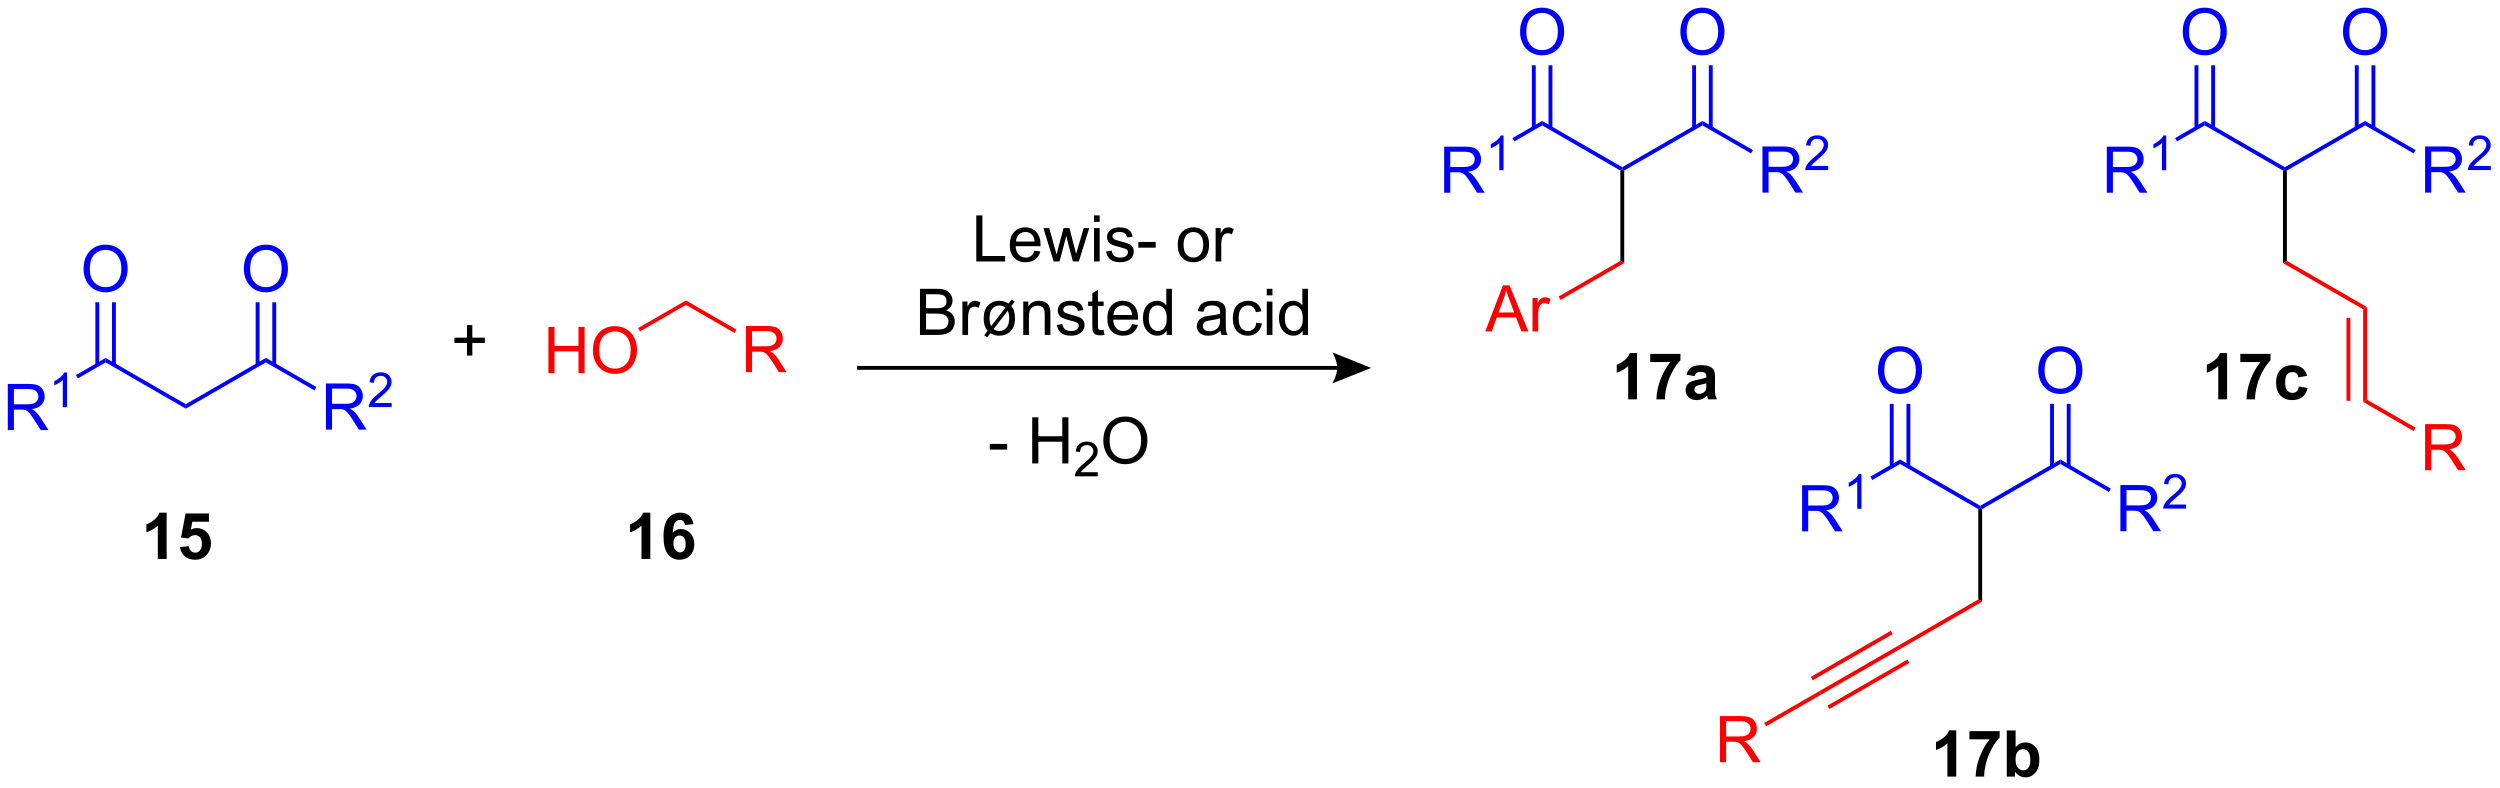 <?xml version="1.0" encoding="UTF-8"?>
<!DOCTYPE svg PUBLIC '-//W3C//DTD SVG 1.0//EN'
          'http://www.w3.org/TR/2001/REC-SVG-20010904/DTD/svg10.dtd'>
<svg stroke-dasharray="none" shape-rendering="auto" xmlns="http://www.w3.org/2000/svg" font-family="'Dialog'" text-rendering="auto" width="873" fill-opacity="1" color-interpolation="auto" color-rendering="auto" preserveAspectRatio="xMidYMid meet" font-size="12px" viewBox="0 0 873 275" fill="black" xmlns:xlink="http://www.w3.org/1999/xlink" stroke="black" image-rendering="auto" stroke-miterlimit="10" stroke-linecap="square" stroke-linejoin="miter" font-style="normal" stroke-width="1" height="275" stroke-dashoffset="0" font-weight="normal" stroke-opacity="1"
><!--Generated by the Batik Graphics2D SVG Generator--><defs id="genericDefs"
  /><g
  ><defs id="defs1"
    ><clipPath clipPathUnits="userSpaceOnUse" id="clipPath1"
      ><path d="M3.182 0.716 L330.343 0.716 L330.343 103.507 L3.182 103.507 L3.182 0.716 Z"
      /></clipPath
      ><clipPath clipPathUnits="userSpaceOnUse" id="clipPath2"
      ><path d="M51.779 37.587 L51.779 137.521 L369.843 137.521 L369.843 37.587 Z"
      /></clipPath
    ></defs
    ><g fill="blue" transform="scale(2.667,2.667) translate(-3.182,-0.716) matrix(1.029,0,0,1.029,-50.078,-37.947)" stroke="blue"
    ><path d="M52.751 92.298 L52.751 86.428 L55.354 86.428 Q56.139 86.428 56.547 86.585 Q56.955 86.743 57.198 87.143 Q57.444 87.544 57.444 88.029 Q57.444 88.654 57.038 89.084 Q56.635 89.511 55.789 89.626 Q56.098 89.775 56.259 89.919 Q56.598 90.232 56.902 90.699 L57.924 92.298 L56.947 92.298 L56.17 91.075 Q55.829 90.547 55.607 90.266 Q55.388 89.986 55.215 89.874 Q55.041 89.762 54.86 89.719 Q54.729 89.69 54.428 89.69 L53.528 89.69 L53.528 92.298 L52.751 92.298 ZM53.528 89.017 L55.196 89.017 Q55.73 89.017 56.029 88.908 Q56.331 88.798 56.486 88.555 Q56.643 88.312 56.643 88.029 Q56.643 87.613 56.339 87.346 Q56.037 87.077 55.386 87.077 L53.528 87.077 L53.528 89.017 Z" stroke="none" clip-path="url(#clipPath2)"
    /></g
    ><g fill="blue" transform="matrix(2.743,0,0,2.743,-142.026,-103.1)" stroke="blue"
    ><path d="M60.31 89.428 L59.77 89.428 L59.77 85.982 Q59.573 86.168 59.257 86.355 Q58.941 86.541 58.689 86.635 L58.689 86.112 Q59.141 85.898 59.479 85.596 Q59.82 85.292 59.962 85.007 L60.31 85.007 L60.31 89.428 Z" stroke="none" clip-path="url(#clipPath2)"
    /></g
    ><g fill="blue" transform="matrix(2.743,0,0,2.743,-142.026,-103.1)" stroke="blue"
    ><path d="M61.689 85.762 L61.443 85.335 L65.224 83.152 L65.224 83.721 Z" stroke="none" clip-path="url(#clipPath2)"
    /></g
    ><g fill="blue" transform="matrix(2.743,0,0,2.743,-142.026,-103.1)" stroke="blue"
    ><path d="M65.224 83.721 L65.224 83.152 L75.427 89.043 L75.427 89.612 Z" stroke="none" clip-path="url(#clipPath2)"
    /></g
    ><g fill="blue" transform="matrix(2.743,0,0,2.743,-142.026,-103.1)" stroke="blue"
    ><path d="M62.414 71.846 Q62.414 70.384 63.199 69.559 Q63.984 68.731 65.225 68.731 Q66.037 68.731 66.688 69.121 Q67.342 69.508 67.683 70.202 Q68.028 70.896 68.028 71.777 Q68.028 72.671 67.667 73.376 Q67.307 74.081 66.645 74.444 Q65.986 74.806 65.22 74.806 Q64.392 74.806 63.738 74.406 Q63.087 74.003 62.751 73.312 Q62.414 72.618 62.414 71.846 ZM63.215 71.857 Q63.215 72.919 63.784 73.531 Q64.355 74.139 65.217 74.139 Q66.093 74.139 66.659 73.523 Q67.227 72.906 67.227 71.774 Q67.227 71.056 66.984 70.522 Q66.741 69.989 66.274 69.695 Q65.81 69.399 65.228 69.399 Q64.403 69.399 63.808 69.967 Q63.215 70.533 63.215 71.857 Z" stroke="none" clip-path="url(#clipPath2)"
    /></g
    ><g fill="blue" transform="matrix(2.743,0,0,2.743,-142.026,-103.1)" stroke="blue"
    ><path d="M66.53 84.049 L66.53 76.071 L66.038 76.071 L66.038 84.049 ZM64.41 84.049 L64.41 76.071 L63.917 76.071 L63.917 84.049 Z" stroke="none" clip-path="url(#clipPath2)"
    /></g
    ><g fill="blue" transform="matrix(2.743,0,0,2.743,-142.026,-103.1)" stroke="blue"
    ><path d="M75.427 89.612 L75.427 89.043 L85.629 83.152 L85.629 83.721 Z" stroke="none" clip-path="url(#clipPath2)"
    /></g
    ><g fill="blue" transform="matrix(2.743,0,0,2.743,-142.026,-103.1)" stroke="blue"
    ><path d="M93.271 92.277 L93.271 86.407 L95.874 86.407 Q96.659 86.407 97.067 86.565 Q97.475 86.722 97.718 87.123 Q97.964 87.523 97.964 88.009 Q97.964 88.633 97.558 89.063 Q97.155 89.49 96.309 89.605 Q96.619 89.755 96.779 89.899 Q97.118 90.211 97.422 90.678 L98.444 92.277 L97.468 92.277 L96.691 91.055 Q96.349 90.526 96.127 90.246 Q95.909 89.966 95.735 89.853 Q95.562 89.741 95.38 89.699 Q95.249 89.669 94.948 89.669 L94.048 89.669 L94.048 92.277 L93.271 92.277 ZM94.048 88.997 L95.716 88.997 Q96.25 88.997 96.549 88.887 Q96.851 88.778 97.006 88.535 Q97.163 88.292 97.163 88.009 Q97.163 87.593 96.859 87.326 Q96.557 87.056 95.906 87.056 L94.048 87.056 L94.048 88.997 Z" stroke="none" clip-path="url(#clipPath2)"
    /></g
    ><g fill="blue" transform="matrix(2.743,0,0,2.743,-142.026,-103.1)" stroke="blue"
    ><path d="M101.635 88.887 L101.635 89.407 L98.724 89.407 Q98.718 89.211 98.788 89.031 Q98.899 88.734 99.143 88.446 Q99.389 88.158 99.852 87.779 Q100.568 87.191 100.82 86.847 Q101.073 86.502 101.073 86.196 Q101.073 85.876 100.842 85.655 Q100.614 85.433 100.244 85.433 Q99.853 85.433 99.619 85.667 Q99.385 85.902 99.383 86.316 L98.826 86.26 Q98.885 85.637 99.257 85.313 Q99.629 84.987 100.256 84.987 Q100.891 84.987 101.259 85.339 Q101.629 85.689 101.629 86.208 Q101.629 86.472 101.521 86.728 Q101.413 86.983 101.161 87.265 Q100.91 87.547 100.328 88.04 Q99.841 88.448 99.703 88.594 Q99.565 88.74 99.475 88.887 L101.635 88.887 Z" stroke="none" clip-path="url(#clipPath2)"
    /></g
    ><g fill="blue" transform="matrix(2.743,0,0,2.743,-142.026,-103.1)" stroke="blue"
    ><path d="M85.629 83.721 L85.629 83.152 L92.06 86.865 L91.814 87.291 Z" stroke="none" clip-path="url(#clipPath2)"
    /></g
    ><g fill="blue" transform="matrix(2.743,0,0,2.743,-142.026,-103.1)" stroke="blue"
    ><path d="M82.82 71.846 Q82.82 70.384 83.605 69.559 Q84.39 68.731 85.631 68.731 Q86.442 68.731 87.094 69.121 Q87.748 69.508 88.089 70.202 Q88.434 70.896 88.434 71.777 Q88.434 72.671 88.073 73.376 Q87.713 74.081 87.051 74.444 Q86.392 74.806 85.626 74.806 Q84.798 74.806 84.144 74.406 Q83.493 74.003 83.156 73.312 Q82.82 72.618 82.82 71.846 ZM83.621 71.857 Q83.621 72.919 84.19 73.531 Q84.761 74.139 85.623 74.139 Q86.499 74.139 87.064 73.523 Q87.633 72.906 87.633 71.774 Q87.633 71.056 87.39 70.522 Q87.147 69.989 86.68 69.695 Q86.216 69.399 85.634 69.399 Q84.809 69.399 84.214 69.967 Q83.621 70.533 83.621 71.857 Z" stroke="none" clip-path="url(#clipPath2)"
    /></g
    ><g transform="matrix(2.743,0,0,2.743,-142.026,-103.1)"
    ><path d="M111.226 82.856 L111.226 81.246 L109.627 81.246 L109.627 80.573 L111.226 80.573 L111.226 78.977 L111.907 78.977 L111.907 80.573 L113.503 80.573 L113.503 81.246 L111.907 81.246 L111.907 82.856 L111.226 82.856 Z" stroke="none" clip-path="url(#clipPath2)"
    /></g
    ><g transform="matrix(2.743,0,0,2.743,-142.026,-103.1)"
    ><path d="M160.894 84.668 L222.021 84.668 L222.021 84.175 L160.894 84.175 ZM226.331 84.422 L221.405 86.392 C221.405 86.392 222.021 85.284 222.021 84.422 C222.021 83.56 221.405 82.451 221.405 82.451 Z" stroke="none" clip-path="url(#clipPath2)"
    /></g
    ><g transform="matrix(2.743,0,0,2.743,-142.026,-103.1)"
    ><path d="M176.066 70.875 L176.066 65.005 L176.843 65.005 L176.843 70.181 L179.734 70.181 L179.734 70.875 L176.066 70.875 ZM183.478 69.506 L184.222 69.597 Q184.046 70.251 183.568 70.611 Q183.093 70.971 182.354 70.971 Q181.42 70.971 180.872 70.397 Q180.328 69.821 180.328 68.785 Q180.328 67.712 180.88 67.12 Q181.433 66.527 182.314 66.527 Q183.165 66.527 183.704 67.109 Q184.246 67.688 184.246 68.74 Q184.246 68.804 184.244 68.932 L181.073 68.932 Q181.113 69.634 181.468 70.008 Q181.825 70.379 182.357 70.379 Q182.754 70.379 183.035 70.171 Q183.315 69.962 183.478 69.506 ZM181.113 68.339 L183.486 68.339 Q183.438 67.803 183.213 67.536 Q182.869 67.12 182.322 67.12 Q181.825 67.12 181.486 67.453 Q181.147 67.784 181.113 68.339 ZM185.913 70.875 L184.611 66.623 L185.356 66.623 L186.033 69.076 L186.284 69.989 Q186.3 69.922 186.506 69.114 L187.181 66.623 L187.923 66.623 L188.559 69.09 L188.772 69.901 L189.015 69.082 L189.744 66.623 L190.446 66.623 L189.117 70.875 L188.366 70.875 L187.691 68.329 L187.526 67.603 L186.666 70.875 L185.913 70.875 ZM191.053 65.833 L191.053 65.005 L191.774 65.005 L191.774 65.833 L191.053 65.833 ZM191.053 70.875 L191.053 66.623 L191.774 66.623 L191.774 70.875 L191.053 70.875 ZM192.584 69.605 L193.297 69.493 Q193.355 69.922 193.63 70.152 Q193.905 70.379 194.396 70.379 Q194.893 70.379 195.133 70.176 Q195.373 69.973 195.373 69.701 Q195.373 69.458 195.162 69.316 Q195.013 69.22 194.426 69.073 Q193.633 68.873 193.326 68.726 Q193.019 68.58 192.862 68.323 Q192.704 68.064 192.704 67.752 Q192.704 67.466 192.832 67.226 Q192.963 66.983 193.187 66.823 Q193.355 66.698 193.646 66.612 Q193.937 66.527 194.268 66.527 Q194.77 66.527 195.146 66.671 Q195.525 66.815 195.704 67.061 Q195.886 67.306 195.955 67.72 L195.25 67.816 Q195.202 67.488 194.97 67.304 Q194.741 67.12 194.321 67.12 Q193.825 67.12 193.612 67.285 Q193.401 67.448 193.401 67.667 Q193.401 67.808 193.489 67.92 Q193.577 68.035 193.764 68.112 Q193.873 68.153 194.402 68.297 Q195.165 68.499 195.467 68.63 Q195.771 68.761 195.942 69.009 Q196.115 69.258 196.115 69.626 Q196.115 69.986 195.904 70.304 Q195.694 70.622 195.296 70.798 Q194.901 70.971 194.402 70.971 Q193.571 70.971 193.136 70.627 Q192.704 70.283 192.584 69.605 ZM196.692 69.114 L196.692 68.387 L198.905 68.387 L198.905 69.114 L196.692 69.114 ZM201.711 68.748 Q201.711 67.568 202.368 66.999 Q202.918 66.527 203.705 66.527 Q204.583 66.527 205.139 67.101 Q205.697 67.675 205.697 68.689 Q205.697 69.508 205.448 69.981 Q205.203 70.451 204.733 70.712 Q204.263 70.971 203.705 70.971 Q202.814 70.971 202.261 70.4 Q201.711 69.826 201.711 68.748 ZM202.453 68.748 Q202.453 69.565 202.809 69.973 Q203.166 70.379 203.705 70.379 Q204.242 70.379 204.597 69.97 Q204.955 69.562 204.955 68.724 Q204.955 67.936 204.597 67.531 Q204.239 67.122 203.705 67.122 Q203.166 67.122 202.809 67.528 Q202.453 67.931 202.453 68.748 ZM206.533 70.875 L206.533 66.623 L207.182 66.623 L207.182 67.266 Q207.43 66.815 207.638 66.671 Q207.849 66.527 208.103 66.527 Q208.466 66.527 208.842 66.759 L208.594 67.427 Q208.33 67.272 208.066 67.272 Q207.831 67.272 207.641 67.413 Q207.454 67.555 207.374 67.808 Q207.254 68.193 207.254 68.649 L207.254 70.875 L206.533 70.875 Z" stroke="none" clip-path="url(#clipPath2)"
    /></g
    ><g transform="matrix(2.743,0,0,2.743,-142.026,-103.1)"
    ><path d="M168.894 80.225 L168.894 74.356 L171.096 74.356 Q171.768 74.356 172.174 74.534 Q172.583 74.71 172.812 75.082 Q173.042 75.453 173.042 75.856 Q173.042 76.232 172.836 76.566 Q172.633 76.897 172.222 77.102 Q172.754 77.257 173.039 77.633 Q173.327 78.01 173.327 78.522 Q173.327 78.936 173.151 79.291 Q172.978 79.643 172.721 79.835 Q172.465 80.028 172.078 80.126 Q171.694 80.225 171.133 80.225 L168.894 80.225 ZM169.671 76.822 L170.941 76.822 Q171.456 76.822 171.68 76.752 Q171.977 76.664 172.126 76.462 Q172.278 76.256 172.278 75.949 Q172.278 75.655 172.137 75.434 Q171.998 75.212 171.737 75.13 Q171.477 75.047 170.845 75.047 L169.671 75.047 L169.671 76.822 ZM169.671 79.531 L171.133 79.531 Q171.51 79.531 171.662 79.504 Q171.929 79.456 172.107 79.344 Q172.289 79.232 172.404 79.019 Q172.521 78.802 172.521 78.522 Q172.521 78.194 172.353 77.954 Q172.185 77.711 171.886 77.612 Q171.59 77.513 171.029 77.513 L169.671 77.513 L169.671 79.531 ZM174.296 80.225 L174.296 75.973 L174.945 75.973 L174.945 76.616 Q175.193 76.165 175.401 76.021 Q175.612 75.877 175.866 75.877 Q176.229 75.877 176.605 76.109 L176.357 76.776 Q176.093 76.622 175.828 76.622 Q175.594 76.622 175.404 76.763 Q175.217 76.905 175.137 77.158 Q175.017 77.543 175.017 77.999 L175.017 80.225 L174.296 80.225 ZM180.174 76.224 L180.569 75.712 L180.953 75.992 L180.526 76.544 Q180.777 76.889 180.871 77.169 Q180.994 77.569 180.994 78.103 Q180.994 79.304 180.318 79.868 Q179.768 80.321 178.997 80.321 Q178.359 80.321 177.87 80.001 L177.451 80.543 L177.075 80.257 L177.507 79.691 Q177.27 79.419 177.171 79.147 Q177.011 78.712 177.011 78.159 Q177.011 76.953 177.598 76.416 Q178.188 75.877 178.981 75.877 Q179.309 75.877 179.584 75.962 Q179.862 76.045 180.174 76.224 ZM179.768 76.752 Q179.405 76.472 179.005 76.472 Q178.471 76.472 178.111 76.881 Q177.75 77.289 177.75 78.098 Q177.75 78.698 177.958 79.104 L179.768 76.752 ZM180.07 77.142 L178.271 79.475 Q178.583 79.729 178.976 79.729 Q179.533 79.729 179.894 79.32 Q180.257 78.912 180.257 78.095 Q180.257 77.791 180.209 77.561 Q180.177 77.393 180.07 77.142 ZM182.044 80.225 L182.044 75.973 L182.692 75.973 L182.692 76.576 Q183.16 75.877 184.046 75.877 Q184.43 75.877 184.75 76.016 Q185.073 76.152 185.234 76.376 Q185.394 76.6 185.458 76.91 Q185.498 77.11 185.498 77.609 L185.498 80.225 L184.777 80.225 L184.777 77.639 Q184.777 77.198 184.692 76.979 Q184.609 76.76 184.395 76.632 Q184.182 76.502 183.894 76.502 Q183.432 76.502 183.098 76.795 Q182.765 77.086 182.765 77.903 L182.765 80.225 L182.044 80.225 ZM186.316 78.955 L187.029 78.843 Q187.087 79.272 187.362 79.502 Q187.637 79.729 188.128 79.729 Q188.625 79.729 188.865 79.526 Q189.105 79.323 189.105 79.051 Q189.105 78.808 188.894 78.666 Q188.745 78.57 188.158 78.423 Q187.365 78.223 187.058 78.076 Q186.751 77.93 186.594 77.673 Q186.436 77.415 186.436 77.102 Q186.436 76.817 186.564 76.576 Q186.695 76.333 186.919 76.173 Q187.087 76.048 187.378 75.962 Q187.669 75.877 188 75.877 Q188.502 75.877 188.879 76.021 Q189.258 76.165 189.436 76.411 Q189.618 76.656 189.687 77.07 L188.983 77.166 Q188.935 76.838 188.702 76.654 Q188.473 76.469 188.054 76.469 Q187.557 76.469 187.344 76.635 Q187.133 76.798 187.133 77.017 Q187.133 77.158 187.221 77.27 Q187.309 77.385 187.496 77.463 Q187.605 77.502 188.134 77.647 Q188.897 77.85 189.199 77.98 Q189.503 78.111 189.674 78.359 Q189.847 78.608 189.847 78.976 Q189.847 79.336 189.637 79.654 Q189.426 79.972 189.028 80.148 Q188.633 80.321 188.134 80.321 Q187.304 80.321 186.869 79.977 Q186.436 79.633 186.316 78.955 ZM192.276 79.579 L192.381 80.217 Q192.076 80.281 191.836 80.281 Q191.444 80.281 191.227 80.159 Q191.011 80.033 190.923 79.83 Q190.835 79.627 190.835 78.979 L190.835 76.534 L190.307 76.534 L190.307 75.973 L190.835 75.973 L190.835 74.919 L191.553 74.486 L191.553 75.973 L192.276 75.973 L192.276 76.534 L191.553 76.534 L191.553 79.019 Q191.553 79.328 191.59 79.416 Q191.628 79.504 191.713 79.558 Q191.801 79.609 191.962 79.609 Q192.082 79.609 192.276 79.579 ZM195.892 78.856 L196.637 78.947 Q196.461 79.601 195.983 79.961 Q195.508 80.321 194.768 80.321 Q193.834 80.321 193.287 79.747 Q192.742 79.171 192.742 78.135 Q192.742 77.062 193.295 76.469 Q193.847 75.877 194.728 75.877 Q195.58 75.877 196.119 76.459 Q196.661 77.038 196.661 78.09 Q196.661 78.154 196.658 78.282 L193.487 78.282 Q193.527 78.984 193.882 79.358 Q194.24 79.729 194.771 79.729 Q195.169 79.729 195.449 79.52 Q195.729 79.312 195.892 78.856 ZM193.527 77.689 L195.9 77.689 Q195.852 77.153 195.628 76.886 Q195.283 76.469 194.736 76.469 Q194.24 76.469 193.901 76.803 Q193.562 77.134 193.527 77.689 ZM200.3 80.225 L200.3 79.689 Q199.897 80.321 199.113 80.321 Q198.603 80.321 198.176 80.041 Q197.751 79.761 197.516 79.259 Q197.281 78.754 197.281 78.103 Q197.281 77.465 197.492 76.947 Q197.706 76.43 198.13 76.155 Q198.555 75.877 199.081 75.877 Q199.465 75.877 199.764 76.04 Q200.065 76.2 200.252 76.462 L200.252 74.356 L200.97 74.356 L200.97 80.225 L200.3 80.225 ZM198.023 78.103 Q198.023 78.92 198.368 79.326 Q198.712 79.729 199.179 79.729 Q199.652 79.729 199.983 79.342 Q200.314 78.955 200.314 78.162 Q200.314 77.289 199.977 76.881 Q199.641 76.472 199.147 76.472 Q198.667 76.472 198.344 76.865 Q198.023 77.257 198.023 78.103 ZM207.155 79.699 Q206.755 80.041 206.384 80.183 Q206.015 80.321 205.591 80.321 Q204.889 80.321 204.512 79.98 Q204.136 79.635 204.136 79.104 Q204.136 78.792 204.278 78.533 Q204.422 78.274 204.651 78.119 Q204.881 77.962 205.169 77.882 Q205.383 77.826 205.81 77.775 Q206.683 77.671 207.096 77.527 Q207.099 77.377 207.099 77.337 Q207.099 76.897 206.896 76.718 Q206.619 76.472 206.074 76.472 Q205.567 76.472 205.324 76.651 Q205.081 76.83 204.966 77.281 L204.262 77.185 Q204.358 76.734 204.577 76.456 Q204.798 76.176 205.214 76.026 Q205.631 75.877 206.178 75.877 Q206.723 75.877 207.062 76.005 Q207.403 76.133 207.563 76.328 Q207.724 76.52 207.788 76.817 Q207.825 77.001 207.825 77.481 L207.825 78.442 Q207.825 79.448 207.87 79.715 Q207.916 79.98 208.052 80.225 L207.299 80.225 Q207.187 80.001 207.155 79.699 ZM207.096 78.09 Q206.704 78.25 205.919 78.362 Q205.473 78.426 205.289 78.506 Q205.105 78.586 205.004 78.741 Q204.905 78.896 204.905 79.083 Q204.905 79.371 205.124 79.563 Q205.343 79.755 205.762 79.755 Q206.178 79.755 206.501 79.574 Q206.827 79.392 206.979 79.075 Q207.096 78.832 207.096 78.354 L207.096 78.09 ZM211.715 78.666 L212.425 78.76 Q212.308 79.491 211.83 79.908 Q211.352 80.321 210.656 80.321 Q209.783 80.321 209.252 79.75 Q208.721 79.179 208.721 78.114 Q208.721 77.425 208.947 76.91 Q209.177 76.392 209.644 76.136 Q210.111 75.877 210.658 75.877 Q211.352 75.877 211.793 76.227 Q212.233 76.576 212.356 77.222 L211.657 77.329 Q211.555 76.902 211.302 76.686 Q211.048 76.469 210.688 76.469 Q210.143 76.469 209.802 76.859 Q209.463 77.249 209.463 78.095 Q209.463 78.952 209.791 79.342 Q210.119 79.729 210.648 79.729 Q211.072 79.729 211.355 79.47 Q211.641 79.208 211.715 78.666 ZM213.045 75.183 L213.045 74.356 L213.766 74.356 L213.766 75.183 L213.045 75.183 ZM213.045 80.225 L213.045 75.973 L213.766 75.973 L213.766 80.225 L213.045 80.225 ZM217.621 80.225 L217.621 79.689 Q217.218 80.321 216.433 80.321 Q215.924 80.321 215.496 80.041 Q215.072 79.761 214.837 79.259 Q214.602 78.754 214.602 78.103 Q214.602 77.465 214.813 76.947 Q215.027 76.43 215.451 76.155 Q215.875 75.877 216.401 75.877 Q216.786 75.877 217.085 76.04 Q217.386 76.2 217.573 76.462 L217.573 74.356 L218.291 74.356 L218.291 80.225 L217.621 80.225 ZM215.344 78.103 Q215.344 78.92 215.689 79.326 Q216.033 79.729 216.5 79.729 Q216.973 79.729 217.304 79.342 Q217.635 78.955 217.635 78.162 Q217.635 77.289 217.298 76.881 Q216.962 76.472 216.468 76.472 Q215.988 76.472 215.665 76.865 Q215.344 77.257 215.344 78.103 Z" stroke="none" clip-path="url(#clipPath2)"
    /></g
    ><g transform="matrix(2.743,0,0,2.743,-142.026,-103.1)"
    ><path d="M177.781 94.823 L177.781 94.097 L179.994 94.097 L179.994 94.823 L177.781 94.823 ZM183.185 96.585 L183.185 90.715 L183.962 90.715 L183.962 93.125 L187.013 93.125 L187.013 90.715 L187.789 90.715 L187.789 96.585 L187.013 96.585 L187.013 93.817 L183.962 93.817 L183.962 96.585 L183.185 96.585 Z" stroke="none" clip-path="url(#clipPath2)"
    /></g
    ><g transform="matrix(2.743,0,0,2.743,-142.026,-103.1)"
    ><path d="M191.53 97.704 L191.53 98.225 L188.62 98.225 Q188.614 98.029 188.684 97.848 Q188.794 97.552 189.038 97.264 Q189.284 96.976 189.747 96.597 Q190.463 96.009 190.716 95.664 Q190.968 95.32 190.968 95.014 Q190.968 94.693 190.738 94.473 Q190.509 94.251 190.139 94.251 Q189.749 94.251 189.514 94.485 Q189.28 94.719 189.278 95.134 L188.722 95.078 Q188.78 94.455 189.152 94.131 Q189.524 93.805 190.151 93.805 Q190.786 93.805 191.154 94.157 Q191.524 94.507 191.524 95.026 Q191.524 95.29 191.416 95.546 Q191.308 95.8 191.056 96.083 Q190.806 96.365 190.223 96.858 Q189.737 97.266 189.599 97.412 Q189.46 97.558 189.37 97.704 L191.53 97.704 Z" stroke="none" clip-path="url(#clipPath2)"
    /></g
    ><g transform="matrix(2.743,0,0,2.743,-142.026,-103.1)"
    ><path d="M192.238 93.726 Q192.238 92.263 193.022 91.438 Q193.807 90.611 195.048 90.611 Q195.86 90.611 196.511 91.001 Q197.165 91.388 197.507 92.082 Q197.851 92.776 197.851 93.657 Q197.851 94.551 197.491 95.255 Q197.13 95.96 196.468 96.323 Q195.809 96.686 195.043 96.686 Q194.215 96.686 193.561 96.286 Q192.91 95.883 192.574 95.191 Q192.238 94.497 192.238 93.726 ZM193.038 93.737 Q193.038 94.799 193.607 95.41 Q194.178 96.019 195.04 96.019 Q195.916 96.019 196.482 95.402 Q197.05 94.786 197.05 93.654 Q197.05 92.936 196.807 92.402 Q196.564 91.868 196.097 91.575 Q195.633 91.278 195.051 91.278 Q194.226 91.278 193.631 91.847 Q193.038 92.413 193.038 93.737 Z" stroke="none" clip-path="url(#clipPath2)"
    /></g
    ><g fill="blue" transform="matrix(2.743,0,0,2.743,-142.026,-103.1)" stroke="blue"
    ><path d="M235.629 62.126 L235.629 56.256 L238.231 56.256 Q239.016 56.256 239.425 56.414 Q239.833 56.571 240.076 56.971 Q240.321 57.372 240.321 57.858 Q240.321 58.482 239.916 58.912 Q239.513 59.339 238.667 59.454 Q238.976 59.603 239.136 59.748 Q239.475 60.06 239.78 60.527 L240.802 62.126 L239.825 62.126 L239.048 60.903 Q238.707 60.375 238.485 60.095 Q238.266 59.814 238.093 59.702 Q237.919 59.59 237.738 59.547 Q237.607 59.518 237.305 59.518 L236.406 59.518 L236.406 62.126 L235.629 62.126 ZM236.406 58.845 L238.074 58.845 Q238.608 58.845 238.907 58.736 Q239.208 58.627 239.363 58.384 Q239.521 58.141 239.521 57.858 Q239.521 57.441 239.216 57.174 Q238.915 56.905 238.263 56.905 L236.406 56.905 L236.406 58.845 Z" stroke="none" clip-path="url(#clipPath2)"
    /></g
    ><g fill="blue" transform="matrix(2.743,0,0,2.743,-142.026,-103.1)" stroke="blue"
    ><path d="M243.188 59.256 L242.647 59.256 L242.647 55.81 Q242.451 55.997 242.135 56.183 Q241.819 56.369 241.566 56.463 L241.566 55.941 Q242.019 55.727 242.357 55.424 Q242.697 55.12 242.84 54.836 L243.188 54.836 L243.188 59.256 Z" stroke="none" clip-path="url(#clipPath2)"
    /></g
    ><g fill="blue" transform="matrix(2.743,0,0,2.743,-142.026,-103.1)" stroke="blue"
    ><path d="M244.567 55.59 L244.321 55.163 L248.101 52.98 L248.101 53.549 Z" stroke="none" clip-path="url(#clipPath2)"
    /></g
    ><g fill="blue" transform="matrix(2.743,0,0,2.743,-142.026,-103.1)" stroke="blue"
    ><path d="M248.101 53.549 L248.101 52.98 L258.304 58.871 L258.304 59.155 L258.058 59.298 Z" stroke="none" clip-path="url(#clipPath2)"
    /></g
    ><g fill="blue" transform="matrix(2.743,0,0,2.743,-142.026,-103.1)" stroke="blue"
    ><path d="M245.292 41.675 Q245.292 40.212 246.077 39.387 Q246.862 38.56 248.103 38.56 Q248.914 38.56 249.565 38.949 Q250.22 39.336 250.561 40.03 Q250.905 40.724 250.905 41.605 Q250.905 42.499 250.545 43.204 Q250.185 43.909 249.523 44.272 Q248.863 44.635 248.097 44.635 Q247.27 44.635 246.616 44.234 Q245.965 43.831 245.628 43.14 Q245.292 42.446 245.292 41.675 ZM246.093 41.685 Q246.093 42.748 246.661 43.359 Q247.233 43.968 248.095 43.968 Q248.97 43.968 249.536 43.351 Q250.105 42.734 250.105 41.602 Q250.105 40.885 249.862 40.351 Q249.619 39.817 249.152 39.523 Q248.687 39.227 248.105 39.227 Q247.281 39.227 246.685 39.795 Q246.093 40.361 246.093 41.685 Z" stroke="none" clip-path="url(#clipPath2)"
    /></g
    ><g fill="blue" transform="matrix(2.743,0,0,2.743,-142.026,-103.1)" stroke="blue"
    ><path d="M249.408 53.877 L249.408 45.899 L248.915 45.899 L248.915 53.877 ZM247.287 53.877 L247.287 45.899 L246.795 45.899 L246.795 53.877 Z" stroke="none" clip-path="url(#clipPath2)"
    /></g
    ><g fill="blue" transform="matrix(2.743,0,0,2.743,-142.026,-103.1)" stroke="blue"
    ><path d="M258.551 59.298 L258.304 59.155 L258.304 58.871 L268.507 52.98 L268.507 53.549 Z" stroke="none" clip-path="url(#clipPath2)"
    /></g
    ><g fill="blue" transform="matrix(2.743,0,0,2.743,-142.026,-103.1)" stroke="blue"
    ><path d="M276.149 62.105 L276.149 56.236 L278.752 56.236 Q279.536 56.236 279.945 56.393 Q280.353 56.551 280.596 56.951 Q280.842 57.351 280.842 57.837 Q280.842 58.462 280.436 58.892 Q280.033 59.319 279.187 59.434 Q279.496 59.583 279.657 59.727 Q279.996 60.039 280.3 60.507 L281.322 62.105 L280.345 62.105 L279.568 60.883 Q279.227 60.354 279.005 60.074 Q278.786 59.794 278.613 59.682 Q278.439 59.57 278.258 59.527 Q278.127 59.498 277.825 59.498 L276.926 59.498 L276.926 62.105 L276.149 62.105 ZM276.926 58.825 L278.594 58.825 Q279.128 58.825 279.427 58.715 Q279.729 58.606 279.884 58.363 Q280.041 58.12 280.041 57.837 Q280.041 57.421 279.737 57.154 Q279.435 56.884 278.784 56.884 L276.926 56.884 L276.926 58.825 Z" stroke="none" clip-path="url(#clipPath2)"
    /></g
    ><g fill="blue" transform="matrix(2.743,0,0,2.743,-142.026,-103.1)" stroke="blue"
    ><path d="M284.513 58.715 L284.513 59.235 L281.602 59.235 Q281.596 59.039 281.666 58.859 Q281.776 58.563 282.021 58.275 Q282.267 57.986 282.729 57.608 Q283.446 57.019 283.698 56.675 Q283.95 56.331 283.95 56.024 Q283.95 55.704 283.72 55.484 Q283.492 55.261 283.122 55.261 Q282.731 55.261 282.497 55.496 Q282.263 55.73 282.261 56.144 L281.704 56.088 Q281.762 55.466 282.135 55.141 Q282.507 54.815 283.134 54.815 Q283.768 54.815 284.137 55.167 Q284.507 55.518 284.507 56.036 Q284.507 56.3 284.399 56.557 Q284.291 56.811 284.038 57.093 Q283.788 57.376 283.206 57.868 Q282.719 58.276 282.581 58.423 Q282.443 58.569 282.353 58.715 L284.513 58.715 Z" stroke="none" clip-path="url(#clipPath2)"
    /></g
    ><g fill="blue" transform="matrix(2.743,0,0,2.743,-142.026,-103.1)" stroke="blue"
    ><path d="M268.507 53.549 L268.507 52.98 L274.938 56.693 L274.691 57.12 Z" stroke="none" clip-path="url(#clipPath2)"
    /></g
    ><g fill="blue" transform="matrix(2.743,0,0,2.743,-142.026,-103.1)" stroke="blue"
    ><path d="M265.698 41.675 Q265.698 40.212 266.483 39.387 Q267.267 38.56 268.509 38.56 Q269.32 38.56 269.971 38.949 Q270.625 39.336 270.967 40.03 Q271.311 40.724 271.311 41.605 Q271.311 42.499 270.951 43.204 Q270.591 43.909 269.929 44.272 Q269.269 44.635 268.503 44.635 Q267.676 44.635 267.022 44.234 Q266.371 43.831 266.034 43.14 Q265.698 42.446 265.698 41.675 ZM266.499 41.685 Q266.499 42.748 267.067 43.359 Q267.639 43.968 268.501 43.968 Q269.376 43.968 269.942 43.351 Q270.511 42.734 270.511 41.602 Q270.511 40.885 270.268 40.351 Q270.025 39.817 269.558 39.523 Q269.093 39.227 268.511 39.227 Q267.687 39.227 267.091 39.795 Q266.499 40.361 266.499 41.685 Z" stroke="none" clip-path="url(#clipPath2)"
    /></g
    ><g fill="blue" transform="matrix(2.743,0,0,2.743,-142.026,-103.1)" stroke="blue"
    ><path d="M269.814 53.877 L269.814 45.899 L269.321 45.899 L269.321 53.877 ZM267.693 53.877 L267.693 45.899 L267.201 45.899 L267.201 53.877 Z" stroke="none" clip-path="url(#clipPath2)"
    /></g
    ><g transform="matrix(2.743,0,0,2.743,-142.026,-103.1)"
    ><path d="M258.058 59.298 L258.304 59.155 L258.551 59.298 L258.551 71.079 L258.058 70.794 Z" stroke="none" clip-path="url(#clipPath2)"
    /></g
    ><g fill="red" transform="matrix(2.743,0,0,2.743,-142.026,-103.1)" stroke="red"
    ><path d="M240.856 79.777 L243.112 73.908 L243.95 73.908 L246.352 79.777 L245.466 79.777 L244.783 78 L242.327 78 L241.684 79.777 L240.856 79.777 ZM242.551 77.367 L244.543 77.367 L243.929 75.742 Q243.649 74.999 243.512 74.524 Q243.4 75.088 243.197 75.645 L242.551 77.367 ZM246.873 79.777 L246.873 75.525 L247.522 75.525 L247.522 76.168 Q247.77 75.717 247.978 75.573 Q248.189 75.429 248.442 75.429 Q248.805 75.429 249.182 75.661 L248.934 76.329 Q248.669 76.174 248.405 76.174 Q248.17 76.174 247.981 76.315 Q247.794 76.457 247.714 76.71 Q247.594 77.095 247.594 77.551 L247.594 79.777 L246.873 79.777 Z" stroke="none" clip-path="url(#clipPath2)"
    /></g
    ><g fill="red" transform="matrix(2.743,0,0,2.743,-142.026,-103.1)" stroke="red"
    ><path d="M258.058 70.794 L258.551 71.079 L250.435 75.764 L250.189 75.338 Z" stroke="none" clip-path="url(#clipPath2)"
    /></g
    ><g transform="matrix(2.743,0,0,2.743,-142.026,-103.1)"
    ><path d="M72.99 108.744 L71.867 108.744 L71.867 104.502 Q71.25 105.079 70.412 105.356 L70.412 104.334 Q70.852 104.19 71.367 103.79 Q71.885 103.387 72.077 102.85 L72.99 102.85 L72.99 108.744 ZM74.689 107.233 L75.81 107.118 Q75.858 107.497 76.093 107.722 Q76.331 107.943 76.638 107.943 Q76.99 107.943 77.233 107.657 Q77.479 107.369 77.479 106.793 Q77.479 106.253 77.236 105.984 Q76.996 105.712 76.606 105.712 Q76.123 105.712 75.738 106.141 L74.825 106.008 L75.402 102.954 L78.376 102.954 L78.376 104.006 L76.253 104.006 L76.077 105.004 Q76.454 104.815 76.846 104.815 Q77.596 104.815 78.117 105.359 Q78.637 105.904 78.637 106.774 Q78.637 107.497 78.215 108.066 Q77.644 108.845 76.627 108.845 Q75.813 108.845 75.3 108.407 Q74.788 107.97 74.689 107.233 Z" stroke="none" clip-path="url(#clipPath2)"
    /></g
    ><g transform="matrix(2.743,0,0,2.743,-142.026,-103.1)"
    ><path d="M134.565 108.744 L133.441 108.744 L133.441 104.502 Q132.825 105.079 131.987 105.356 L131.987 104.334 Q132.427 104.19 132.942 103.79 Q133.46 103.387 133.652 102.85 L134.565 102.85 L134.565 108.744 ZM140.06 104.31 L138.971 104.43 Q138.931 104.094 138.763 103.934 Q138.595 103.774 138.325 103.774 Q137.97 103.774 137.722 104.094 Q137.476 104.414 137.412 105.429 Q137.834 104.932 138.458 104.932 Q139.163 104.932 139.665 105.469 Q140.167 106.005 140.167 106.854 Q140.167 107.754 139.638 108.301 Q139.11 108.845 138.282 108.845 Q137.393 108.845 136.82 108.154 Q136.248 107.463 136.248 105.888 Q136.248 104.275 136.844 103.563 Q137.441 102.85 138.394 102.85 Q139.062 102.85 139.499 103.224 Q139.94 103.597 140.06 104.31 ZM137.508 106.766 Q137.508 107.313 137.759 107.612 Q138.013 107.911 138.338 107.911 Q138.651 107.911 138.859 107.668 Q139.067 107.422 139.067 106.865 Q139.067 106.293 138.843 106.026 Q138.619 105.76 138.282 105.76 Q137.957 105.76 137.732 106.016 Q137.508 106.269 137.508 106.766 Z" stroke="none" clip-path="url(#clipPath2)"
    /></g
    ><g fill="red" transform="matrix(2.743,0,0,2.743,-142.026,-103.1)" stroke="red"
    ><path d="M121.593 85.08 L121.593 79.211 L122.37 79.211 L122.37 81.621 L125.421 81.621 L125.421 79.211 L126.197 79.211 L126.197 85.08 L125.421 85.08 L125.421 82.312 L122.37 82.312 L122.37 85.08 L121.593 85.08 ZM127.256 82.222 Q127.256 80.759 128.04 79.934 Q128.825 79.107 130.066 79.107 Q130.878 79.107 131.529 79.496 Q132.183 79.883 132.525 80.577 Q132.869 81.271 132.869 82.152 Q132.869 83.046 132.509 83.751 Q132.148 84.456 131.486 84.819 Q130.827 85.182 130.061 85.182 Q129.233 85.182 128.579 84.781 Q127.928 84.378 127.592 83.687 Q127.256 82.993 127.256 82.222 ZM128.056 82.232 Q128.056 83.295 128.625 83.906 Q129.196 84.514 130.058 84.514 Q130.934 84.514 131.5 83.898 Q132.068 83.281 132.068 82.15 Q132.068 81.431 131.825 80.898 Q131.583 80.364 131.115 80.07 Q130.651 79.774 130.069 79.774 Q129.244 79.774 128.649 80.342 Q128.056 80.908 128.056 82.232 Z" stroke="none" clip-path="url(#clipPath2)"
    /></g
    ><g fill="red" transform="matrix(2.743,0,0,2.743,-142.026,-103.1)" stroke="red"
    ><path d="M133.258 79.776 L133.012 79.349 L139.099 75.835 L139.099 76.404 Z" stroke="none" clip-path="url(#clipPath2)"
    /></g
    ><g fill="red" transform="matrix(2.743,0,0,2.743,-142.026,-103.1)" stroke="red"
    ><path d="M146.741 84.96 L146.741 79.09 L149.344 79.09 Q150.128 79.09 150.537 79.248 Q150.945 79.405 151.188 79.805 Q151.434 80.206 151.434 80.692 Q151.434 81.316 151.028 81.746 Q150.625 82.173 149.779 82.288 Q150.088 82.437 150.248 82.582 Q150.587 82.894 150.892 83.361 L151.914 84.96 L150.937 84.96 L150.16 83.737 Q149.819 83.209 149.597 82.929 Q149.378 82.648 149.205 82.536 Q149.031 82.424 148.85 82.381 Q148.719 82.352 148.417 82.352 L147.518 82.352 L147.518 84.96 L146.741 84.96 ZM147.518 81.679 L149.186 81.679 Q149.72 81.679 150.019 81.57 Q150.32 81.46 150.475 81.218 Q150.633 80.975 150.633 80.692 Q150.633 80.275 150.328 80.008 Q150.027 79.739 149.375 79.739 L147.518 79.739 L147.518 81.679 Z" stroke="none" clip-path="url(#clipPath2)"
    /></g
    ><g fill="red" transform="matrix(2.743,0,0,2.743,-142.026,-103.1)" stroke="red"
    ><path d="M139.099 76.404 L139.099 75.835 L145.53 79.547 L145.283 79.974 Z" stroke="none" clip-path="url(#clipPath2)"
    /></g
    ><g fill="blue" transform="matrix(2.743,0,0,2.743,-142.026,-103.1)" stroke="blue"
    ><path d="M84.323 76.071 L84.323 84.049 L84.816 84.049 L84.816 76.071 ZM86.444 76.071 L86.444 84.049 L86.936 84.049 L86.936 76.071 Z" stroke="none" clip-path="url(#clipPath2)"
    /></g
    ><g fill="blue" transform="matrix(2.743,0,0,2.743,-142.026,-103.1)" stroke="blue"
    ><path d="M281.194 105.228 L281.194 99.359 L283.797 99.359 Q284.582 99.359 284.99 99.516 Q285.399 99.674 285.641 100.074 Q285.887 100.474 285.887 100.96 Q285.887 101.585 285.481 102.015 Q285.078 102.442 284.232 102.556 Q284.542 102.706 284.702 102.85 Q285.041 103.162 285.345 103.629 L286.367 105.228 L285.39 105.228 L284.614 104.006 Q284.272 103.477 284.05 103.197 Q283.832 102.917 283.658 102.805 Q283.485 102.693 283.303 102.65 Q283.172 102.621 282.871 102.621 L281.971 102.621 L281.971 105.228 L281.194 105.228 ZM281.971 101.948 L283.639 101.948 Q284.173 101.948 284.472 101.838 Q284.774 101.729 284.929 101.486 Q285.086 101.243 285.086 100.96 Q285.086 100.544 284.782 100.277 Q284.48 100.007 283.829 100.007 L281.971 100.007 L281.971 101.948 Z" stroke="none" clip-path="url(#clipPath2)"
    /></g
    ><g fill="blue" transform="matrix(2.743,0,0,2.743,-142.026,-103.1)" stroke="blue"
    ><path d="M288.753 102.358 L288.213 102.358 L288.213 98.913 Q288.017 99.099 287.7 99.285 Q287.384 99.472 287.132 99.566 L287.132 99.043 Q287.584 98.829 287.923 98.527 Q288.263 98.222 288.405 97.938 L288.753 97.938 L288.753 102.358 Z" stroke="none" clip-path="url(#clipPath2)"
    /></g
    ><g fill="blue" transform="matrix(2.743,0,0,2.743,-142.026,-103.1)" stroke="blue"
    ><path d="M290.132 98.692 L289.886 98.266 L293.667 96.083 L293.667 96.652 Z" stroke="none" clip-path="url(#clipPath2)"
    /></g
    ><g fill="blue" transform="matrix(2.743,0,0,2.743,-142.026,-103.1)" stroke="blue"
    ><path d="M293.667 96.652 L293.667 96.083 L303.87 101.974 L303.87 102.258 L303.623 102.4 Z" stroke="none" clip-path="url(#clipPath2)"
    /></g
    ><g fill="blue" transform="matrix(2.743,0,0,2.743,-142.026,-103.1)" stroke="blue"
    ><path d="M290.858 84.777 Q290.858 83.314 291.642 82.49 Q292.427 81.662 293.668 81.662 Q294.48 81.662 295.131 82.052 Q295.785 82.439 296.127 83.133 Q296.471 83.827 296.471 84.708 Q296.471 85.602 296.111 86.307 Q295.75 87.011 295.088 87.374 Q294.429 87.737 293.663 87.737 Q292.835 87.737 292.182 87.337 Q291.53 86.934 291.194 86.243 Q290.858 85.549 290.858 84.777 ZM291.658 84.788 Q291.658 85.85 292.227 86.461 Q292.798 87.07 293.66 87.07 Q294.536 87.07 295.102 86.453 Q295.67 85.837 295.67 84.705 Q295.67 83.987 295.427 83.453 Q295.184 82.919 294.717 82.626 Q294.253 82.329 293.671 82.329 Q292.846 82.329 292.251 82.898 Q291.658 83.464 291.658 84.788 Z" stroke="none" clip-path="url(#clipPath2)"
    /></g
    ><g fill="blue" transform="matrix(2.743,0,0,2.743,-142.026,-103.1)" stroke="blue"
    ><path d="M294.974 96.979 L294.974 89.001 L294.481 89.001 L294.481 96.979 ZM292.853 96.979 L292.853 89.001 L292.36 89.001 L292.36 96.979 Z" stroke="none" clip-path="url(#clipPath2)"
    /></g
    ><g fill="blue" transform="matrix(2.743,0,0,2.743,-142.026,-103.1)" stroke="blue"
    ><path d="M304.116 102.4 L303.87 102.258 L303.87 101.974 L314.073 96.083 L314.073 96.652 Z" stroke="none" clip-path="url(#clipPath2)"
    /></g
    ><g fill="blue" transform="matrix(2.743,0,0,2.743,-142.026,-103.1)" stroke="blue"
    ><path d="M321.715 105.208 L321.715 99.338 L324.317 99.338 Q325.102 99.338 325.51 99.496 Q325.919 99.653 326.162 100.053 Q326.407 100.454 326.407 100.94 Q326.407 101.564 326.002 101.994 Q325.598 102.421 324.752 102.536 Q325.062 102.685 325.222 102.83 Q325.561 103.142 325.865 103.609 L326.888 105.208 L325.911 105.208 L325.134 103.985 Q324.792 103.457 324.571 103.177 Q324.352 102.896 324.178 102.784 Q324.005 102.672 323.823 102.629 Q323.693 102.6 323.391 102.6 L322.491 102.6 L322.491 105.208 L321.715 105.208 ZM322.491 101.927 L324.16 101.927 Q324.694 101.927 324.993 101.818 Q325.294 101.709 325.449 101.466 Q325.606 101.223 325.606 100.94 Q325.606 100.523 325.302 100.256 Q325 99.987 324.349 99.987 L322.491 99.987 L322.491 101.927 Z" stroke="none" clip-path="url(#clipPath2)"
    /></g
    ><g fill="blue" transform="matrix(2.743,0,0,2.743,-142.026,-103.1)" stroke="blue"
    ><path d="M330.078 101.817 L330.078 102.338 L327.168 102.338 Q327.162 102.142 327.232 101.962 Q327.342 101.665 327.586 101.377 Q327.832 101.089 328.295 100.71 Q329.011 100.122 329.264 99.777 Q329.516 99.433 329.516 99.127 Q329.516 98.806 329.286 98.586 Q329.057 98.364 328.687 98.364 Q328.297 98.364 328.062 98.598 Q327.828 98.832 327.826 99.247 L327.27 99.191 Q327.328 98.568 327.7 98.244 Q328.072 97.918 328.699 97.918 Q329.334 97.918 329.702 98.27 Q330.072 98.62 330.072 99.139 Q330.072 99.403 329.964 99.659 Q329.856 99.913 329.604 100.196 Q329.354 100.478 328.771 100.971 Q328.285 101.379 328.147 101.525 Q328.008 101.671 327.918 101.817 L330.078 101.817 Z" stroke="none" clip-path="url(#clipPath2)"
    /></g
    ><g fill="blue" transform="matrix(2.743,0,0,2.743,-142.026,-103.1)" stroke="blue"
    ><path d="M314.073 96.652 L314.073 96.083 L320.503 99.796 L320.257 100.222 Z" stroke="none" clip-path="url(#clipPath2)"
    /></g
    ><g fill="blue" transform="matrix(2.743,0,0,2.743,-142.026,-103.1)" stroke="blue"
    ><path d="M311.263 84.777 Q311.263 83.314 312.048 82.49 Q312.833 81.662 314.074 81.662 Q314.886 81.662 315.537 82.052 Q316.191 82.439 316.533 83.133 Q316.877 83.827 316.877 84.708 Q316.877 85.602 316.517 86.307 Q316.156 87.011 315.494 87.374 Q314.835 87.737 314.069 87.737 Q313.241 87.737 312.587 87.337 Q311.936 86.934 311.6 86.243 Q311.263 85.549 311.263 84.777 ZM312.064 84.788 Q312.064 85.85 312.633 86.461 Q313.204 87.07 314.066 87.07 Q314.942 87.07 315.508 86.453 Q316.076 85.837 316.076 84.705 Q316.076 83.987 315.833 83.453 Q315.59 82.919 315.123 82.626 Q314.659 82.329 314.077 82.329 Q313.252 82.329 312.657 82.898 Q312.064 83.464 312.064 84.788 Z" stroke="none" clip-path="url(#clipPath2)"
    /></g
    ><g fill="blue" transform="matrix(2.743,0,0,2.743,-142.026,-103.1)" stroke="blue"
    ><path d="M315.379 96.979 L315.379 89.001 L314.887 89.001 L314.887 96.979 ZM313.259 96.979 L313.259 89.001 L312.766 89.001 L312.766 96.979 Z" stroke="none" clip-path="url(#clipPath2)"
    /></g
    ><g transform="matrix(2.743,0,0,2.743,-142.026,-103.1)"
    ><path d="M303.623 102.4 L303.87 102.258 L304.116 102.4 L304.116 114.181 L303.623 113.897 Z" stroke="none" clip-path="url(#clipPath2)"
    /></g
    ><g fill="red" transform="matrix(2.743,0,0,2.743,-142.026,-103.1)" stroke="red"
    ><path d="M303.623 113.897 L304.116 114.181 L293.792 120.142 L293.541 119.718 Z" stroke="none" clip-path="url(#clipPath2)"
    /></g
    ><g fill="red" transform="matrix(2.743,0,0,2.743,-142.026,-103.1)" stroke="red"
    ><path d="M293.541 119.718 L293.792 120.142 L283.61 126.013 L283.363 125.587 ZM294.601 121.549 L284.42 127.419 L284.666 127.846 L294.846 121.976 ZM292.487 117.884 L282.307 123.754 L282.553 124.181 L292.733 118.311 Z" stroke="none" clip-path="url(#clipPath2)"
    /></g
    ><g fill="red" transform="matrix(2.743,0,0,2.743,-142.026,-103.1)" stroke="red"
    ><path d="M270.745 134.62 L270.745 128.75 L273.348 128.75 Q274.132 128.75 274.541 128.908 Q274.949 129.065 275.192 129.466 Q275.438 129.866 275.438 130.352 Q275.438 130.977 275.032 131.406 Q274.629 131.833 273.783 131.948 Q274.092 132.098 274.252 132.242 Q274.591 132.554 274.896 133.021 L275.918 134.62 L274.941 134.62 L274.164 133.398 Q273.823 132.869 273.601 132.589 Q273.382 132.309 273.209 132.196 Q273.035 132.084 272.854 132.042 Q272.723 132.012 272.421 132.012 L271.522 132.012 L271.522 134.62 L270.745 134.62 ZM271.522 131.34 L273.19 131.34 Q273.724 131.34 274.023 131.23 Q274.325 131.121 274.479 130.878 Q274.637 130.635 274.637 130.352 Q274.637 129.936 274.333 129.669 Q274.031 129.399 273.38 129.399 L271.522 129.399 L271.522 131.34 Z" stroke="none" clip-path="url(#clipPath2)"
    /></g
    ><g fill="red" transform="matrix(2.743,0,0,2.743,-142.026,-103.1)" stroke="red"
    ><path d="M283.363 125.587 L283.61 126.013 L276.618 130.045 L276.372 129.618 Z" stroke="none" clip-path="url(#clipPath2)"
    /></g
    ><g fill="blue" transform="matrix(2.743,0,0,2.743,-142.026,-103.1)" stroke="blue"
    ><path d="M319.987 62.126 L319.987 56.256 L322.589 56.256 Q323.374 56.256 323.782 56.414 Q324.191 56.571 324.434 56.971 Q324.679 57.372 324.679 57.858 Q324.679 58.482 324.274 58.912 Q323.87 59.339 323.024 59.454 Q323.334 59.603 323.494 59.748 Q323.833 60.06 324.137 60.527 L325.16 62.126 L324.183 62.126 L323.406 60.903 Q323.064 60.375 322.843 60.095 Q322.624 59.814 322.45 59.702 Q322.277 59.59 322.095 59.547 Q321.965 59.518 321.663 59.518 L320.763 59.518 L320.763 62.126 L319.987 62.126 ZM320.763 58.845 L322.432 58.845 Q322.966 58.845 323.264 58.736 Q323.566 58.627 323.721 58.384 Q323.878 58.141 323.878 57.858 Q323.878 57.441 323.574 57.174 Q323.272 56.905 322.621 56.905 L320.763 56.905 L320.763 58.845 Z" stroke="none" clip-path="url(#clipPath2)"
    /></g
    ><g fill="blue" transform="matrix(2.743,0,0,2.743,-142.026,-103.1)" stroke="blue"
    ><path d="M327.546 59.256 L327.005 59.256 L327.005 55.81 Q326.809 55.997 326.493 56.183 Q326.176 56.369 325.924 56.463 L325.924 55.941 Q326.377 55.727 326.715 55.424 Q327.055 55.12 327.197 54.836 L327.546 54.836 L327.546 59.256 Z" stroke="none" clip-path="url(#clipPath2)"
    /></g
    ><g fill="blue" transform="matrix(2.743,0,0,2.743,-142.026,-103.1)" stroke="blue"
    ><path d="M328.925 55.59 L328.678 55.163 L332.459 52.98 L332.459 53.549 Z" stroke="none" clip-path="url(#clipPath2)"
    /></g
    ><g fill="blue" transform="matrix(2.743,0,0,2.743,-142.026,-103.1)" stroke="blue"
    ><path d="M332.459 53.549 L332.459 52.98 L342.662 58.871 L342.662 59.155 L342.416 59.298 Z" stroke="none" clip-path="url(#clipPath2)"
    /></g
    ><g fill="blue" transform="matrix(2.743,0,0,2.743,-142.026,-103.1)" stroke="blue"
    ><path d="M329.65 41.675 Q329.65 40.212 330.435 39.387 Q331.219 38.56 332.461 38.56 Q333.272 38.56 333.923 38.949 Q334.577 39.336 334.919 40.03 Q335.263 40.724 335.263 41.605 Q335.263 42.499 334.903 43.204 Q334.543 43.909 333.881 44.272 Q333.221 44.635 332.455 44.635 Q331.628 44.635 330.974 44.234 Q330.322 43.831 329.986 43.14 Q329.65 42.446 329.65 41.675 ZM330.451 41.685 Q330.451 42.748 331.019 43.359 Q331.59 43.968 332.453 43.968 Q333.328 43.968 333.894 43.351 Q334.462 42.734 334.462 41.602 Q334.462 40.885 334.22 40.351 Q333.977 39.817 333.51 39.523 Q333.045 39.227 332.463 39.227 Q331.638 39.227 331.043 39.795 Q330.451 40.361 330.451 41.685 Z" stroke="none" clip-path="url(#clipPath2)"
    /></g
    ><g fill="blue" transform="matrix(2.743,0,0,2.743,-142.026,-103.1)" stroke="blue"
    ><path d="M333.766 53.877 L333.766 45.899 L333.273 45.899 L333.273 53.877 ZM331.645 53.877 L331.645 45.899 L331.152 45.899 L331.152 53.877 Z" stroke="none" clip-path="url(#clipPath2)"
    /></g
    ><g fill="blue" transform="matrix(2.743,0,0,2.743,-142.026,-103.1)" stroke="blue"
    ><path d="M342.908 59.298 L342.662 59.155 L342.662 58.871 L352.865 52.98 L352.865 53.549 Z" stroke="none" clip-path="url(#clipPath2)"
    /></g
    ><g fill="blue" transform="matrix(2.743,0,0,2.743,-142.026,-103.1)" stroke="blue"
    ><path d="M360.507 62.105 L360.507 56.236 L363.109 56.236 Q363.894 56.236 364.303 56.393 Q364.711 56.551 364.954 56.951 Q365.199 57.351 365.199 57.837 Q365.199 58.462 364.794 58.892 Q364.391 59.319 363.545 59.434 Q363.854 59.583 364.014 59.727 Q364.353 60.039 364.658 60.507 L365.68 62.105 L364.703 62.105 L363.926 60.883 Q363.584 60.354 363.363 60.074 Q363.144 59.794 362.971 59.682 Q362.797 59.57 362.616 59.527 Q362.485 59.498 362.183 59.498 L361.284 59.498 L361.284 62.105 L360.507 62.105 ZM361.284 58.825 L362.952 58.825 Q363.486 58.825 363.785 58.715 Q364.086 58.606 364.241 58.363 Q364.399 58.12 364.399 57.837 Q364.399 57.421 364.094 57.154 Q363.793 56.884 363.141 56.884 L361.284 56.884 L361.284 58.825 Z" stroke="none" clip-path="url(#clipPath2)"
    /></g
    ><g fill="blue" transform="matrix(2.743,0,0,2.743,-142.026,-103.1)" stroke="blue"
    ><path d="M368.871 58.715 L368.871 59.235 L365.96 59.235 Q365.954 59.039 366.024 58.859 Q366.134 58.563 366.378 58.275 Q366.625 57.986 367.087 57.608 Q367.804 57.019 368.056 56.675 Q368.308 56.331 368.308 56.024 Q368.308 55.704 368.078 55.484 Q367.85 55.261 367.479 55.261 Q367.089 55.261 366.855 55.496 Q366.62 55.73 366.618 56.144 L366.062 56.088 Q366.12 55.466 366.492 55.141 Q366.865 54.815 367.491 54.815 Q368.126 54.815 368.494 55.167 Q368.865 55.518 368.865 56.036 Q368.865 56.3 368.757 56.557 Q368.649 56.811 368.396 57.093 Q368.146 57.376 367.563 57.868 Q367.077 58.276 366.939 58.423 Q366.801 58.569 366.711 58.715 L368.871 58.715 Z" stroke="none" clip-path="url(#clipPath2)"
    /></g
    ><g fill="blue" transform="matrix(2.743,0,0,2.743,-142.026,-103.1)" stroke="blue"
    ><path d="M352.865 53.549 L352.865 52.98 L359.296 56.693 L359.049 57.12 Z" stroke="none" clip-path="url(#clipPath2)"
    /></g
    ><g fill="blue" transform="matrix(2.743,0,0,2.743,-142.026,-103.1)" stroke="blue"
    ><path d="M350.056 41.675 Q350.056 40.212 350.841 39.387 Q351.625 38.56 352.866 38.56 Q353.678 38.56 354.329 38.949 Q354.983 39.336 355.325 40.03 Q355.669 40.724 355.669 41.605 Q355.669 42.499 355.309 43.204 Q354.949 43.909 354.286 44.272 Q353.627 44.635 352.861 44.635 Q352.034 44.635 351.38 44.234 Q350.728 43.831 350.392 43.14 Q350.056 42.446 350.056 41.675 ZM350.856 41.685 Q350.856 42.748 351.425 43.359 Q351.996 43.968 352.858 43.968 Q353.734 43.968 354.3 43.351 Q354.868 42.734 354.868 41.602 Q354.868 40.885 354.625 40.351 Q354.383 39.817 353.916 39.523 Q353.451 39.227 352.869 39.227 Q352.044 39.227 351.449 39.795 Q350.856 40.361 350.856 41.685 Z" stroke="none" clip-path="url(#clipPath2)"
    /></g
    ><g fill="blue" transform="matrix(2.743,0,0,2.743,-142.026,-103.1)" stroke="blue"
    ><path d="M354.172 53.877 L354.172 45.899 L353.679 45.899 L353.679 53.877 ZM352.051 53.877 L352.051 45.899 L351.558 45.899 L351.558 53.877 Z" stroke="none" clip-path="url(#clipPath2)"
    /></g
    ><g transform="matrix(2.743,0,0,2.743,-142.026,-103.1)"
    ><path d="M342.416 59.298 L342.662 59.155 L342.908 59.298 L342.908 70.795 L342.416 71.079 Z" stroke="none" clip-path="url(#clipPath2)"
    /></g
    ><g fill="red" transform="matrix(2.743,0,0,2.743,-142.026,-103.1)" stroke="red"
    ><path d="M342.416 71.079 L342.908 70.795 L353.111 76.685 L352.619 76.97 Z" stroke="none" clip-path="url(#clipPath2)"
    /></g
    ><g fill="red" transform="matrix(2.743,0,0,2.743,-142.026,-103.1)" stroke="red"
    ><path d="M352.619 76.97 L353.111 76.685 L353.111 88.467 L352.619 88.751 ZM350.498 78.052 L350.498 88.609 L350.991 88.609 L350.991 78.052 Z" stroke="none" clip-path="url(#clipPath2)"
    /></g
    ><g fill="red" transform="matrix(2.743,0,0,2.743,-142.026,-103.1)" stroke="red"
    ><path d="M360.507 97.449 L360.507 91.58 L363.109 91.58 Q363.894 91.58 364.303 91.737 Q364.711 91.895 364.954 92.295 Q365.199 92.695 365.199 93.181 Q365.199 93.806 364.794 94.236 Q364.391 94.663 363.545 94.778 Q363.854 94.927 364.014 95.071 Q364.353 95.383 364.658 95.85 L365.68 97.449 L364.703 97.449 L363.926 96.227 Q363.584 95.698 363.363 95.418 Q363.144 95.138 362.971 95.026 Q362.797 94.914 362.616 94.871 Q362.485 94.841 362.183 94.841 L361.284 94.841 L361.284 97.449 L360.507 97.449 ZM361.284 94.169 L362.952 94.169 Q363.486 94.169 363.785 94.059 Q364.086 93.95 364.241 93.707 Q364.399 93.464 364.399 93.181 Q364.399 92.765 364.094 92.498 Q363.793 92.228 363.141 92.228 L361.284 92.228 L361.284 94.169 Z" stroke="none" clip-path="url(#clipPath2)"
    /></g
    ><g fill="red" transform="matrix(2.743,0,0,2.743,-142.026,-103.1)" stroke="red"
    ><path d="M352.619 88.751 L353.111 88.467 L359.296 92.037 L359.049 92.464 Z" stroke="none" clip-path="url(#clipPath2)"
    /></g
    ><g transform="matrix(2.743,0,0,2.743,-142.026,-103.1)"
    ><path d="M260.178 88.424 L259.055 88.424 L259.055 84.183 Q258.438 84.759 257.6 85.037 L257.6 84.014 Q258.04 83.87 258.555 83.47 Q259.073 83.067 259.265 82.53 L260.178 82.53 L260.178 88.424 ZM261.861 83.678 L261.861 82.635 L265.708 82.635 L265.708 83.451 Q265.233 83.918 264.739 84.797 Q264.248 85.672 263.989 86.66 Q263.73 87.647 263.735 88.424 L262.649 88.424 Q262.678 87.207 263.151 85.942 Q263.626 84.676 264.418 83.678 L261.861 83.678 ZM267.503 85.469 L266.48 85.285 Q266.654 84.668 267.073 84.372 Q267.495 84.076 268.322 84.076 Q269.075 84.076 269.443 84.255 Q269.812 84.431 269.961 84.706 Q270.113 84.981 270.113 85.712 L270.1 87.025 Q270.1 87.586 270.153 87.853 Q270.209 88.12 270.356 88.424 L269.243 88.424 Q269.2 88.312 269.136 88.09 Q269.107 87.992 269.096 87.96 Q268.808 88.24 268.48 88.381 Q268.151 88.52 267.778 88.52 Q267.121 88.52 266.742 88.165 Q266.366 87.808 266.366 87.263 Q266.366 86.903 266.536 86.62 Q266.71 86.337 267.02 86.187 Q267.329 86.038 267.914 85.926 Q268.704 85.776 269.008 85.648 L269.008 85.536 Q269.008 85.213 268.848 85.074 Q268.688 84.935 268.242 84.935 Q267.943 84.935 267.775 85.055 Q267.607 85.173 267.503 85.469 ZM269.008 86.382 Q268.792 86.454 268.322 86.556 Q267.855 86.654 267.711 86.751 Q267.489 86.905 267.489 87.145 Q267.489 87.383 267.666 87.557 Q267.842 87.727 268.114 87.727 Q268.418 87.727 268.696 87.527 Q268.899 87.375 268.963 87.153 Q269.008 87.009 269.008 86.606 L269.008 86.382 Z" stroke="none" clip-path="url(#clipPath2)"
    /></g
    ><g transform="matrix(2.743,0,0,2.743,-142.026,-103.1)"
    ><path d="M300.818 136.453 L299.694 136.453 L299.694 132.211 Q299.077 132.788 298.239 133.065 L298.239 132.043 Q298.68 131.899 299.195 131.498 Q299.713 131.095 299.905 130.559 L300.818 130.559 L300.818 136.453 ZM302.501 131.707 L302.501 130.663 L306.347 130.663 L306.347 131.48 Q305.872 131.947 305.378 132.825 Q304.887 133.701 304.628 134.688 Q304.369 135.676 304.375 136.453 L303.288 136.453 Q303.317 135.235 303.79 133.97 Q304.265 132.705 305.058 131.707 L302.501 131.707 ZM307.253 136.453 L307.253 130.583 L308.377 130.583 L308.377 132.697 Q308.898 132.104 309.61 132.104 Q310.387 132.104 310.894 132.668 Q311.404 133.228 311.404 134.282 Q311.404 135.372 310.886 135.962 Q310.368 136.549 309.626 136.549 Q309.263 136.549 308.908 136.367 Q308.553 136.183 308.297 135.828 L308.297 136.453 L307.253 136.453 ZM308.369 134.234 Q308.369 134.894 308.577 135.211 Q308.871 135.66 309.354 135.66 Q309.728 135.66 309.989 135.342 Q310.251 135.022 310.251 134.339 Q310.251 133.61 309.987 133.287 Q309.722 132.964 309.311 132.964 Q308.906 132.964 308.636 133.279 Q308.369 133.594 308.369 134.234 Z" stroke="none" clip-path="url(#clipPath2)"
    /></g
    ><g transform="matrix(2.743,0,0,2.743,-142.026,-103.1)"
    ><path d="M335.3 88.424 L334.176 88.424 L334.176 84.183 Q333.559 84.759 332.721 85.037 L332.721 84.014 Q333.162 83.87 333.677 83.47 Q334.195 83.067 334.387 82.53 L335.3 82.53 L335.3 88.424 ZM336.983 83.678 L336.983 82.635 L340.829 82.635 L340.829 83.451 Q340.354 83.918 339.86 84.797 Q339.369 85.672 339.11 86.66 Q338.851 87.647 338.857 88.424 L337.77 88.424 Q337.8 87.207 338.272 85.942 Q338.747 84.676 339.54 83.678 L336.983 83.678 ZM345.491 85.429 L344.381 85.629 Q344.325 85.296 344.127 85.128 Q343.93 84.959 343.612 84.959 Q343.193 84.959 342.942 85.25 Q342.691 85.541 342.691 86.222 Q342.691 86.977 342.945 87.29 Q343.201 87.602 343.628 87.602 Q343.948 87.602 344.151 87.421 Q344.357 87.239 344.442 86.793 L345.547 86.983 Q345.374 87.743 344.885 88.133 Q344.397 88.52 343.577 88.52 Q342.643 88.52 342.088 87.933 Q341.535 87.343 341.535 86.302 Q341.535 85.248 342.09 84.663 Q342.648 84.076 343.596 84.076 Q344.373 84.076 344.832 84.409 Q345.291 84.743 345.491 85.429 Z" stroke="none" clip-path="url(#clipPath2)"
    /></g
  ></g
></svg
>
